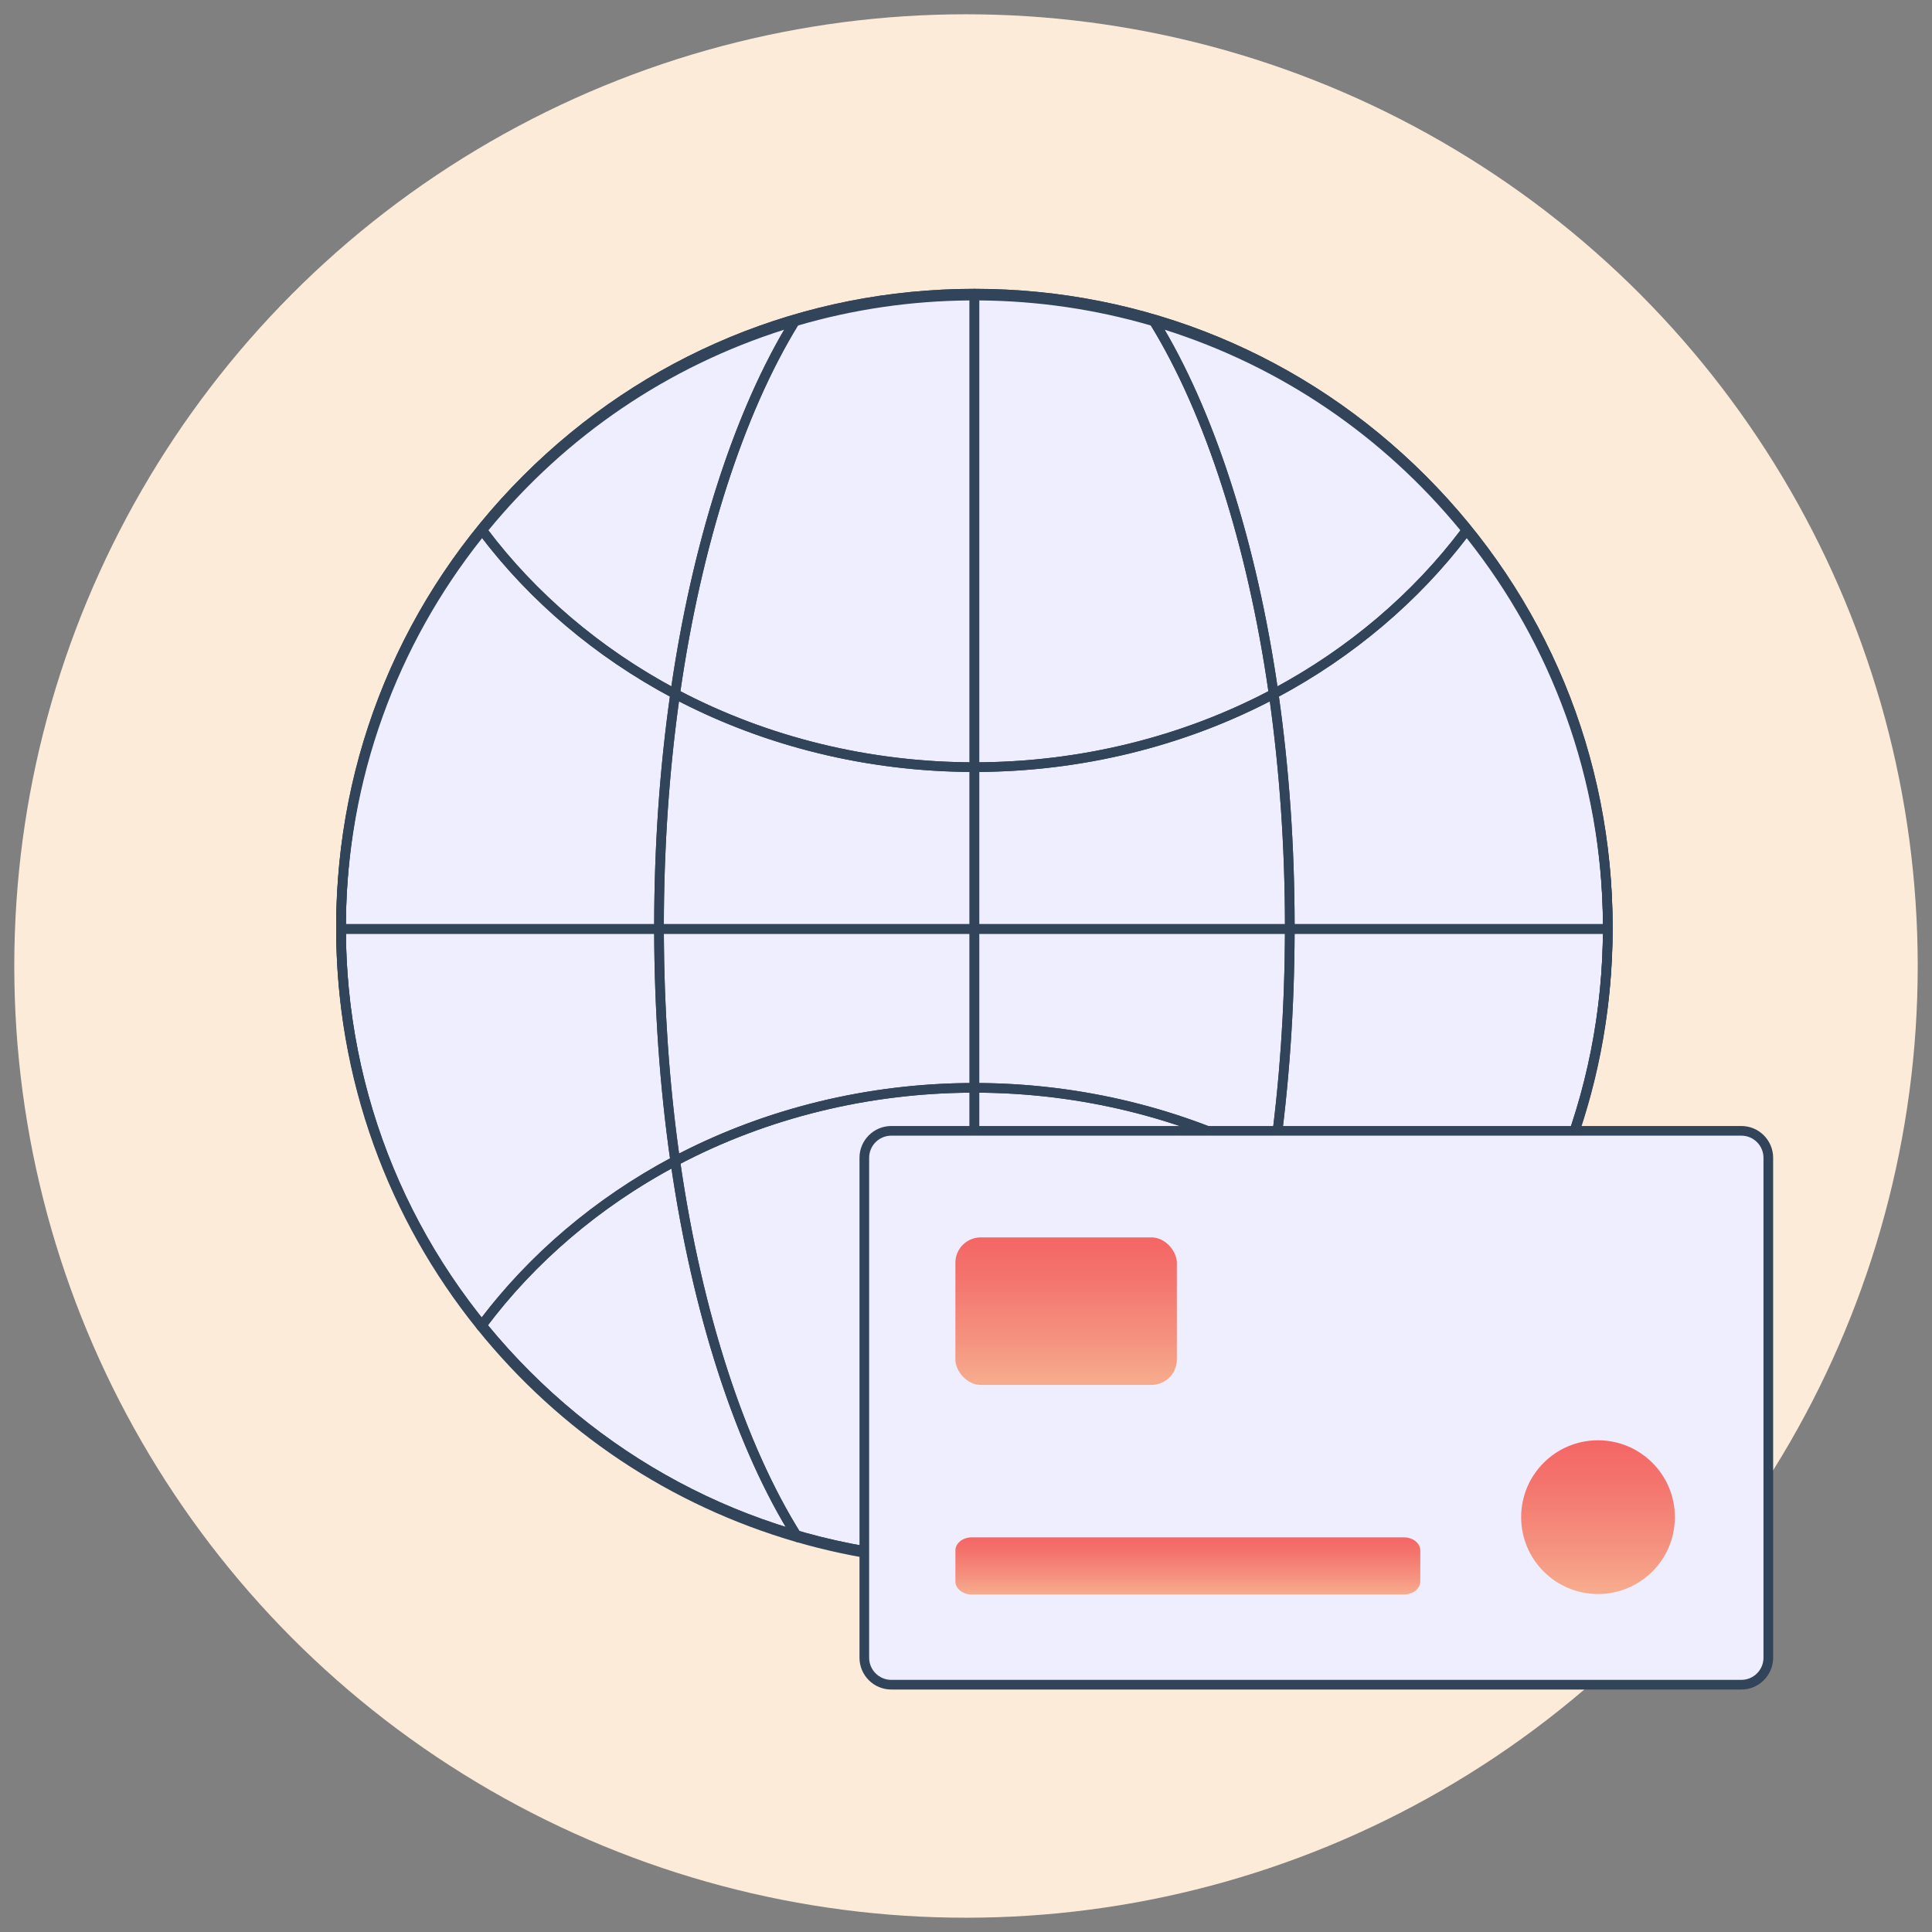 <?xml version="1.0" encoding="UTF-8"?>
<svg id="Ebene_1" xmlns="http://www.w3.org/2000/svg" xmlns:xlink="http://www.w3.org/1999/xlink" viewBox="0 0 1000 1000">
  <rect x="0" y="0" width="1000" height="1000" fill="#808080" stroke="none"/>
  <defs>
    <style>
      .cls-1 {
        fill: #efeefe;
      }

      .cls-2 {
        fill: url(#Verlauf_Peach-_Coral);
      }

      .cls-3 {
        fill: #31445a;
      }

      .cls-4 {
        fill: url(#Verlauf_Peach-_Coral-2);
      }

      .cls-5 {
        fill: url(#Verlauf_Peach-_Coral-3);
      }

      .cls-6 {
        fill: #fdebd9;
      }
    </style>
    <linearGradient id="Verlauf_Peach-_Coral" data-name="Verlauf Peach-&amp;gt;Coral" x1="551.821" y1="716.83" x2="551.821" y2="640.472" gradientUnits="userSpaceOnUse">
      <stop offset=".022" stop-color="#f7ab8d"/>
      <stop offset=".307" stop-color="#f5927f"/>
      <stop offset=".754" stop-color="#f4726c"/>
      <stop offset="1" stop-color="#f46665"/>
    </linearGradient>
    <linearGradient id="Verlauf_Peach-_Coral-2" data-name="Verlauf Peach-&amp;gt;Coral" x1="827.13" y1="825.074" x2="827.13" y2="745.48" xlink:href="#Verlauf_Peach-_Coral"/>
    <linearGradient id="Verlauf_Peach-_Coral-3" data-name="Verlauf Peach-&amp;gt;Coral" x1="614.826" y1="825.31" x2="614.826" y2="795.742" xlink:href="#Verlauf_Peach-_Coral"/>
  </defs>
  <circle class="cls-6" cx="500" cy="500" r="492.611"/>
  <g>
    <circle class="cls-1" cx="504.348" cy="479.842" r="327.843"/>
    <path class="cls-3" d="M504.348,810.185c-88.238,0-171.194-34.362-233.587-96.755s-96.755-145.35-96.755-233.587,34.362-171.194,96.755-233.588,145.35-96.755,233.587-96.755,171.194,34.362,233.588,96.755,96.755,145.35,96.755,233.588-34.361,171.194-96.755,233.587-145.351,96.755-233.588,96.755ZM504.348,154.499c-86.902,0-168.603,33.842-230.052,95.291s-95.29,143.15-95.29,230.052,33.842,168.603,95.29,230.052c61.449,61.449,143.15,95.29,230.052,95.29s168.602-33.841,230.052-95.29,95.291-143.15,95.291-230.052-33.842-168.603-95.291-230.052c-61.449-61.449-143.149-95.291-230.052-95.291Z"/>
  </g>
  <g>
    <path class="cls-3" d="M504.348,810.185c-88.238,0-171.194-34.362-233.587-96.755s-96.755-145.35-96.755-233.587,34.362-171.194,96.755-233.588,145.35-96.755,233.587-96.755,171.194,34.362,233.588,96.755,96.755,145.35,96.755,233.588-34.361,171.194-96.755,233.587-145.351,96.755-233.588,96.755ZM504.348,154.499c-86.902,0-168.603,33.842-230.052,95.291s-95.29,143.15-95.29,230.052,33.842,168.603,95.29,230.052c61.449,61.449,143.15,95.29,230.052,95.29s168.602-33.841,230.052-95.29,95.291-143.15,95.291-230.052-33.842-168.603-95.291-230.052c-61.449-61.449-143.149-95.291-230.052-95.291Z"/>
    <path class="cls-3" d="M832.19,483.331h-164.596c-1.381,0-2.5-1.119-2.5-2.5v-.989c0-41.194-2.803-81.68-8.329-120.33-.149-1.044.372-2.07,1.305-2.563,39.258-20.789,73.496-49.832,99.015-83.99.462-.618,1.182-.988,1.953-1.003.772-.013,1.505.326,1.991.924,23.361,28.793,41.565,60.996,54.106,95.716,12.976,35.923,19.555,73.685,19.555,112.236,0,1.381-1.119,2.5-2.5,2.5ZM670.094,478.331h159.587c-.278-37.102-6.75-73.438-19.248-108.037-11.99-33.195-29.237-64.055-51.285-91.774-25.398,33.187-58.912,61.475-97.186,82.02,5.331,37.886,8.065,77.498,8.133,117.791Z"/>
    <path class="cls-3" d="M341.101,483.331h-164.596c-1.381,0-2.5-1.119-2.5-2.5,0-38.551,6.58-76.312,19.555-112.236,12.541-34.72,30.745-66.924,54.106-95.716.485-.598,1.23-.945,1.991-.924.771.016,1.492.386,1.953,1.003,25.519,34.159,59.757,63.202,99.015,83.99.932.494,1.454,1.519,1.305,2.563-5.527,38.65-8.329,79.136-8.329,120.33v.989c0,1.381-1.119,2.5-2.5,2.5ZM179.014,478.331h159.588c.066-40.294,2.801-79.905,8.132-117.791-38.273-20.545-71.787-48.833-97.186-82.02-22.048,27.719-39.295,58.579-51.285,91.774-12.498,34.6-18.97,70.936-19.248,108.037Z"/>
    <path class="cls-3" d="M249.014,688.98c-.755,0-1.471-.341-1.946-.931-23.178-28.738-41.235-60.846-53.671-95.434-12.868-35.788-19.392-73.398-19.392-111.784,0-1.381,1.119-2.5,2.5-2.5h164.596c1.38,0,2.498,1.118,2.5,2.497.044,40.989,2.864,81.281,8.383,119.756.017.118.025.236.025.355v.009c0,.926-.512,1.776-1.331,2.209-39.589,20.951-74.05,50.278-99.656,84.811-.461.622-1.184.995-1.958,1.01-.017.001-.034.001-.051.001ZM179.014,483.331c.277,36.941,6.695,73.124,19.088,107.592,11.886,33.058,28.986,63.815,50.851,91.473,25.494-33.554,59.233-62.123,97.835-82.832-5.279-37.401-8.03-76.484-8.182-116.234h-159.592Z"/>
    <path class="cls-3" d="M759.682,688.98c-.017,0-.034,0-.051-.001-.773-.016-1.496-.389-1.957-1.01-25.606-34.533-60.066-63.86-99.656-84.811-.819-.433-1.331-1.283-1.331-2.209,0-.119.009-.246.025-.364,5.519-38.479,8.339-78.77,8.383-119.756.002-1.379,1.12-2.497,2.5-2.497h164.596c1.381,0,2.5,1.119,2.5,2.5,0,38.386-6.524,75.995-19.392,111.784-12.437,34.588-30.494,66.696-53.671,95.434-.476.589-1.191.931-1.946.931ZM661.907,599.565c38.602,20.708,72.342,49.278,97.836,82.832,21.864-27.658,38.964-58.416,50.85-91.473,12.394-34.468,18.811-70.651,19.088-107.592h-159.592c-.151,39.746-2.902,78.829-8.182,116.234Z"/>
    <path class="cls-3" d="M349.455,361.658c-.402,0-.804-.097-1.17-.29-39.907-21.132-74.722-50.669-100.681-85.417-.685-.917-.66-2.182.061-3.071,42.424-52.306,98.79-89.969,163.006-108.917.993-.293,2.064.056,2.694.88.629.823.685,1.949.142,2.831-28.703,46.533-50.571,114.662-61.578,191.838-.115.806-.615,1.505-1.34,1.875-.357.182-.746.273-1.135.273ZM252.783,274.516c24.703,32.577,57.358,60.414,94.71,80.751,10.815-73.36,31.43-138.477,58.393-184.612-60.051,19.02-112.844,54.815-153.103,103.861Z"/>
    <path class="cls-3" d="M659.24,361.658c-.389,0-.778-.091-1.135-.273-.726-.369-1.226-1.069-1.34-1.875-11.007-77.177-32.875-145.306-61.578-191.838-.544-.882-.487-2.007.142-2.831.628-.823,1.698-1.172,2.694-.88,64.215,18.949,120.582,56.611,163.006,108.917.722.889.746,2.154.061,3.071-25.959,34.748-60.773,64.284-100.681,85.417-.365.193-.768.29-1.17.29ZM602.81,170.655c26.963,46.134,47.577,111.251,58.393,184.612,37.352-20.337,70.007-48.174,94.71-80.751-40.259-49.046-93.052-84.842-153.102-103.861Z"/>
    <path class="cls-3" d="M595.805,798.242c-.772,0-1.518-.359-1.998-.998-.624-.83-.67-1.96-.115-2.838,29.399-46.529,51.78-115.36,63.02-193.813.115-.806.615-1.504,1.341-1.873.725-.369,1.584-.362,2.303.019,40.246,21.297,75.286,51.123,101.334,86.251.679.915.653,2.172-.061,3.059-42.846,53.132-99.945,91.202-165.127,110.095-.231.066-.465.099-.696.099ZM661.146,604.837c-11.044,74.592-32.147,140.413-59.774,186.621,60.974-18.996,114.47-55.199,155.142-105.042-24.799-32.951-57.681-61.074-95.367-81.579Z"/>
    <path class="cls-3" d="M412.891,798.242c-.232,0-.466-.032-.696-.099-65.182-18.893-122.282-56.963-165.127-110.095-.714-.886-.74-2.144-.062-3.059,26.048-35.129,61.089-64.954,101.334-86.251.72-.381,1.579-.386,2.304-.019.725.369,1.225,1.068,1.34,1.873,11.241,78.453,33.622,147.284,63.02,193.813.555.878.509,2.008-.115,2.838-.48.639-1.226.998-1.998.998ZM252.182,686.416c40.672,49.843,94.168,86.046,155.142,105.042-27.628-46.208-48.731-112.029-59.775-186.621-37.686,20.505-70.568,48.628-95.367,81.579Z"/>
    <path class="cls-3" d="M504.348,399.572c-54.944,0-108.91-13.211-156.064-38.205-.931-.494-1.453-1.519-1.304-2.562,11.101-77.841,33.217-146.652,62.272-193.757.324-.524.829-.911,1.42-1.085,30.268-8.941,61.785-13.475,93.676-13.475,1.381,0,2.5,1.119,2.5,2.5v244.083c0,1.381-1.119,2.5-2.5,2.5ZM352.181,357.768c45.348,23.707,97.004,36.406,149.667,36.795v-239.065c-30.235.229-60.106,4.595-88.841,12.991-28.242,46.16-49.806,113.265-60.826,189.279Z"/>
    <path class="cls-3" d="M504.348,399.572c-1.381,0-2.5-1.119-2.5-2.5v-244.083c0-1.381,1.119-2.5,2.5-2.5,31.891,0,63.407,4.534,93.676,13.475.591.174,1.097.56,1.42,1.085,29.056,47.104,51.171,115.915,62.272,193.757.149,1.044-.372,2.068-1.304,2.562-47.153,24.994-101.119,38.205-156.064,38.205ZM506.848,155.498v239.065c52.663-.389,104.319-13.088,149.667-36.795-11.021-76.015-32.584-143.12-60.826-189.279-28.735-8.396-58.605-12.762-88.841-12.991Z"/>
    <path class="cls-3" d="M667.595,483.331h-163.247c-1.381,0-2.5-1.119-2.5-2.5v-83.759c0-1.381,1.119-2.5,2.5-2.5,54.131,0,107.287-13.01,153.722-37.623.719-.381,1.578-.389,2.305-.019.726.369,1.226,1.068,1.341,1.874,5.561,38.884,8.38,79.607,8.38,121.038v.989c0,1.381-1.119,2.5-2.5,2.5ZM506.848,478.331h158.246c-.065-39.433-2.7-78.198-7.836-115.316-45.678,23.554-97.552,36.161-150.41,36.547v78.769Z"/>
    <path class="cls-3" d="M504.348,483.331h-163.247c-1.381,0-2.5-1.119-2.5-2.5v-.989c0-41.431,2.819-82.154,8.38-121.038.115-.806.615-1.505,1.341-1.874.725-.37,1.585-.362,2.305.019,46.435,24.613,99.591,37.623,153.722,37.623,1.381,0,2.5,1.119,2.5,2.5v83.759c0,1.381-1.119,2.5-2.5,2.5ZM343.602,478.331h158.246v-78.769c-52.858-.386-104.732-12.993-150.411-36.547-5.135,37.118-7.769,75.883-7.835,115.316Z"/>
    <path class="cls-3" d="M349.509,603.439c-.389,0-.777-.09-1.134-.272-.725-.369-1.226-1.068-1.341-1.873-5.552-38.708-8.39-79.237-8.434-120.461-.001-.663.262-1.3.731-1.769.469-.47,1.105-.733,1.769-.733h163.247c1.381,0,2.5,1.119,2.5,2.5v82.231c0,1.381-1.119,2.5-2.5,2.5-54.097,0-107.235,12.998-153.669,37.587-.366.193-.768.29-1.17.29ZM343.607,483.331c.149,38.885,2.799,77.124,7.883,113.753,45.676-23.532,97.532-36.128,150.358-36.514v-77.24h-158.241Z"/>
    <path class="cls-3" d="M659.187,603.439c-.402,0-.805-.097-1.17-.29-46.434-24.59-99.571-37.587-153.669-37.587-1.381,0-2.5-1.119-2.5-2.5v-82.231c0-1.381,1.119-2.5,2.5-2.5h163.247c.663,0,1.3.264,1.769.733.469.469.732,1.106.731,1.769-.044,41.221-2.882,81.749-8.434,120.461-.115.805-.615,1.504-1.341,1.873-.356.182-.745.272-1.134.272ZM506.848,560.571c52.826.386,104.683,12.982,150.358,36.514,5.084-36.633,7.733-74.872,7.883-113.753h-158.241v77.24Z"/>
    <path class="cls-3" d="M504.348,811.174c-1.381,0-2.5-1.119-2.5-2.5v-245.612c0-1.381,1.119-2.5,2.5-2.5,54.91,0,108.857,13.198,156.009,38.169.818.434,1.33,1.284,1.33,2.209v.009c0,.119-.009.237-.025.354-11.338,79.136-33.976,148.663-63.743,195.775-.326.517-.83.895-1.417,1.065-29.818,8.646-60.823,13.031-92.153,13.031ZM506.848,565.571v240.594c29.688-.225,59.059-4.448,87.349-12.56,28.934-46.17,51.01-113.991,62.265-191.273-45.346-23.685-96.982-36.371-149.613-36.76Z"/>
    <path class="cls-3" d="M504.348,811.174c-31.33,0-62.335-4.384-92.153-13.031-.587-.17-1.091-.549-1.417-1.065-29.767-47.112-52.405-116.64-63.743-195.775-.017-.117-.025-.236-.025-.354,0-.926.512-1.785,1.33-2.218,47.152-24.97,101.099-38.169,156.009-38.169,1.381,0,2.5,1.119,2.5,2.5v245.612c0,1.381-1.119,2.5-2.5,2.5ZM414.499,793.604c28.291,8.113,57.662,12.336,87.349,12.56v-240.594c-52.631.389-104.267,13.075-149.613,36.76,11.255,77.283,33.331,145.103,62.265,191.273Z"/>
  </g>
  <g>
    <rect id="Rectangle" class="cls-1" x="447.371" y="585.319" width="467.905" height="286.674" rx="13.95" ry="13.95"/>
    <path class="cls-3" d="M901.326,874.493h-440.005c-9.071,0-16.45-7.379-16.45-16.45v-258.774c0-9.07,7.379-16.45,16.45-16.45h440.005c9.07,0,16.45,7.379,16.45,16.45v258.774c0,9.07-7.38,16.45-16.45,16.45ZM461.321,587.819c-6.314,0-11.45,5.136-11.45,11.45v258.774c0,6.314,5.137,11.45,11.45,11.45h440.005c6.314,0,11.45-5.136,11.45-11.45v-258.774c0-6.314-5.137-11.45-11.45-11.45h-440.005Z"/>
  </g>
  <rect id="Rectangle-2" data-name="Rectangle" class="cls-2" x="494.505" y="640.472" width="114.632" height="76.358" rx="13.125" ry="13.125"/>
  <circle id="Oval" class="cls-4" cx="827.13" cy="785.277" r="39.789"/>
  <path id="Rectangle-3" data-name="Rectangle" class="cls-5" d="M502.961,795.742h223.731c4.67,0,8.456,3.046,8.456,6.804v15.958c0,3.758-3.786,6.804-8.456,6.804h-223.731c-4.67,0-8.456-3.046-8.456-6.804v-15.958c0-3.758,3.786-6.804,8.456-6.804Z"/>
</svg>